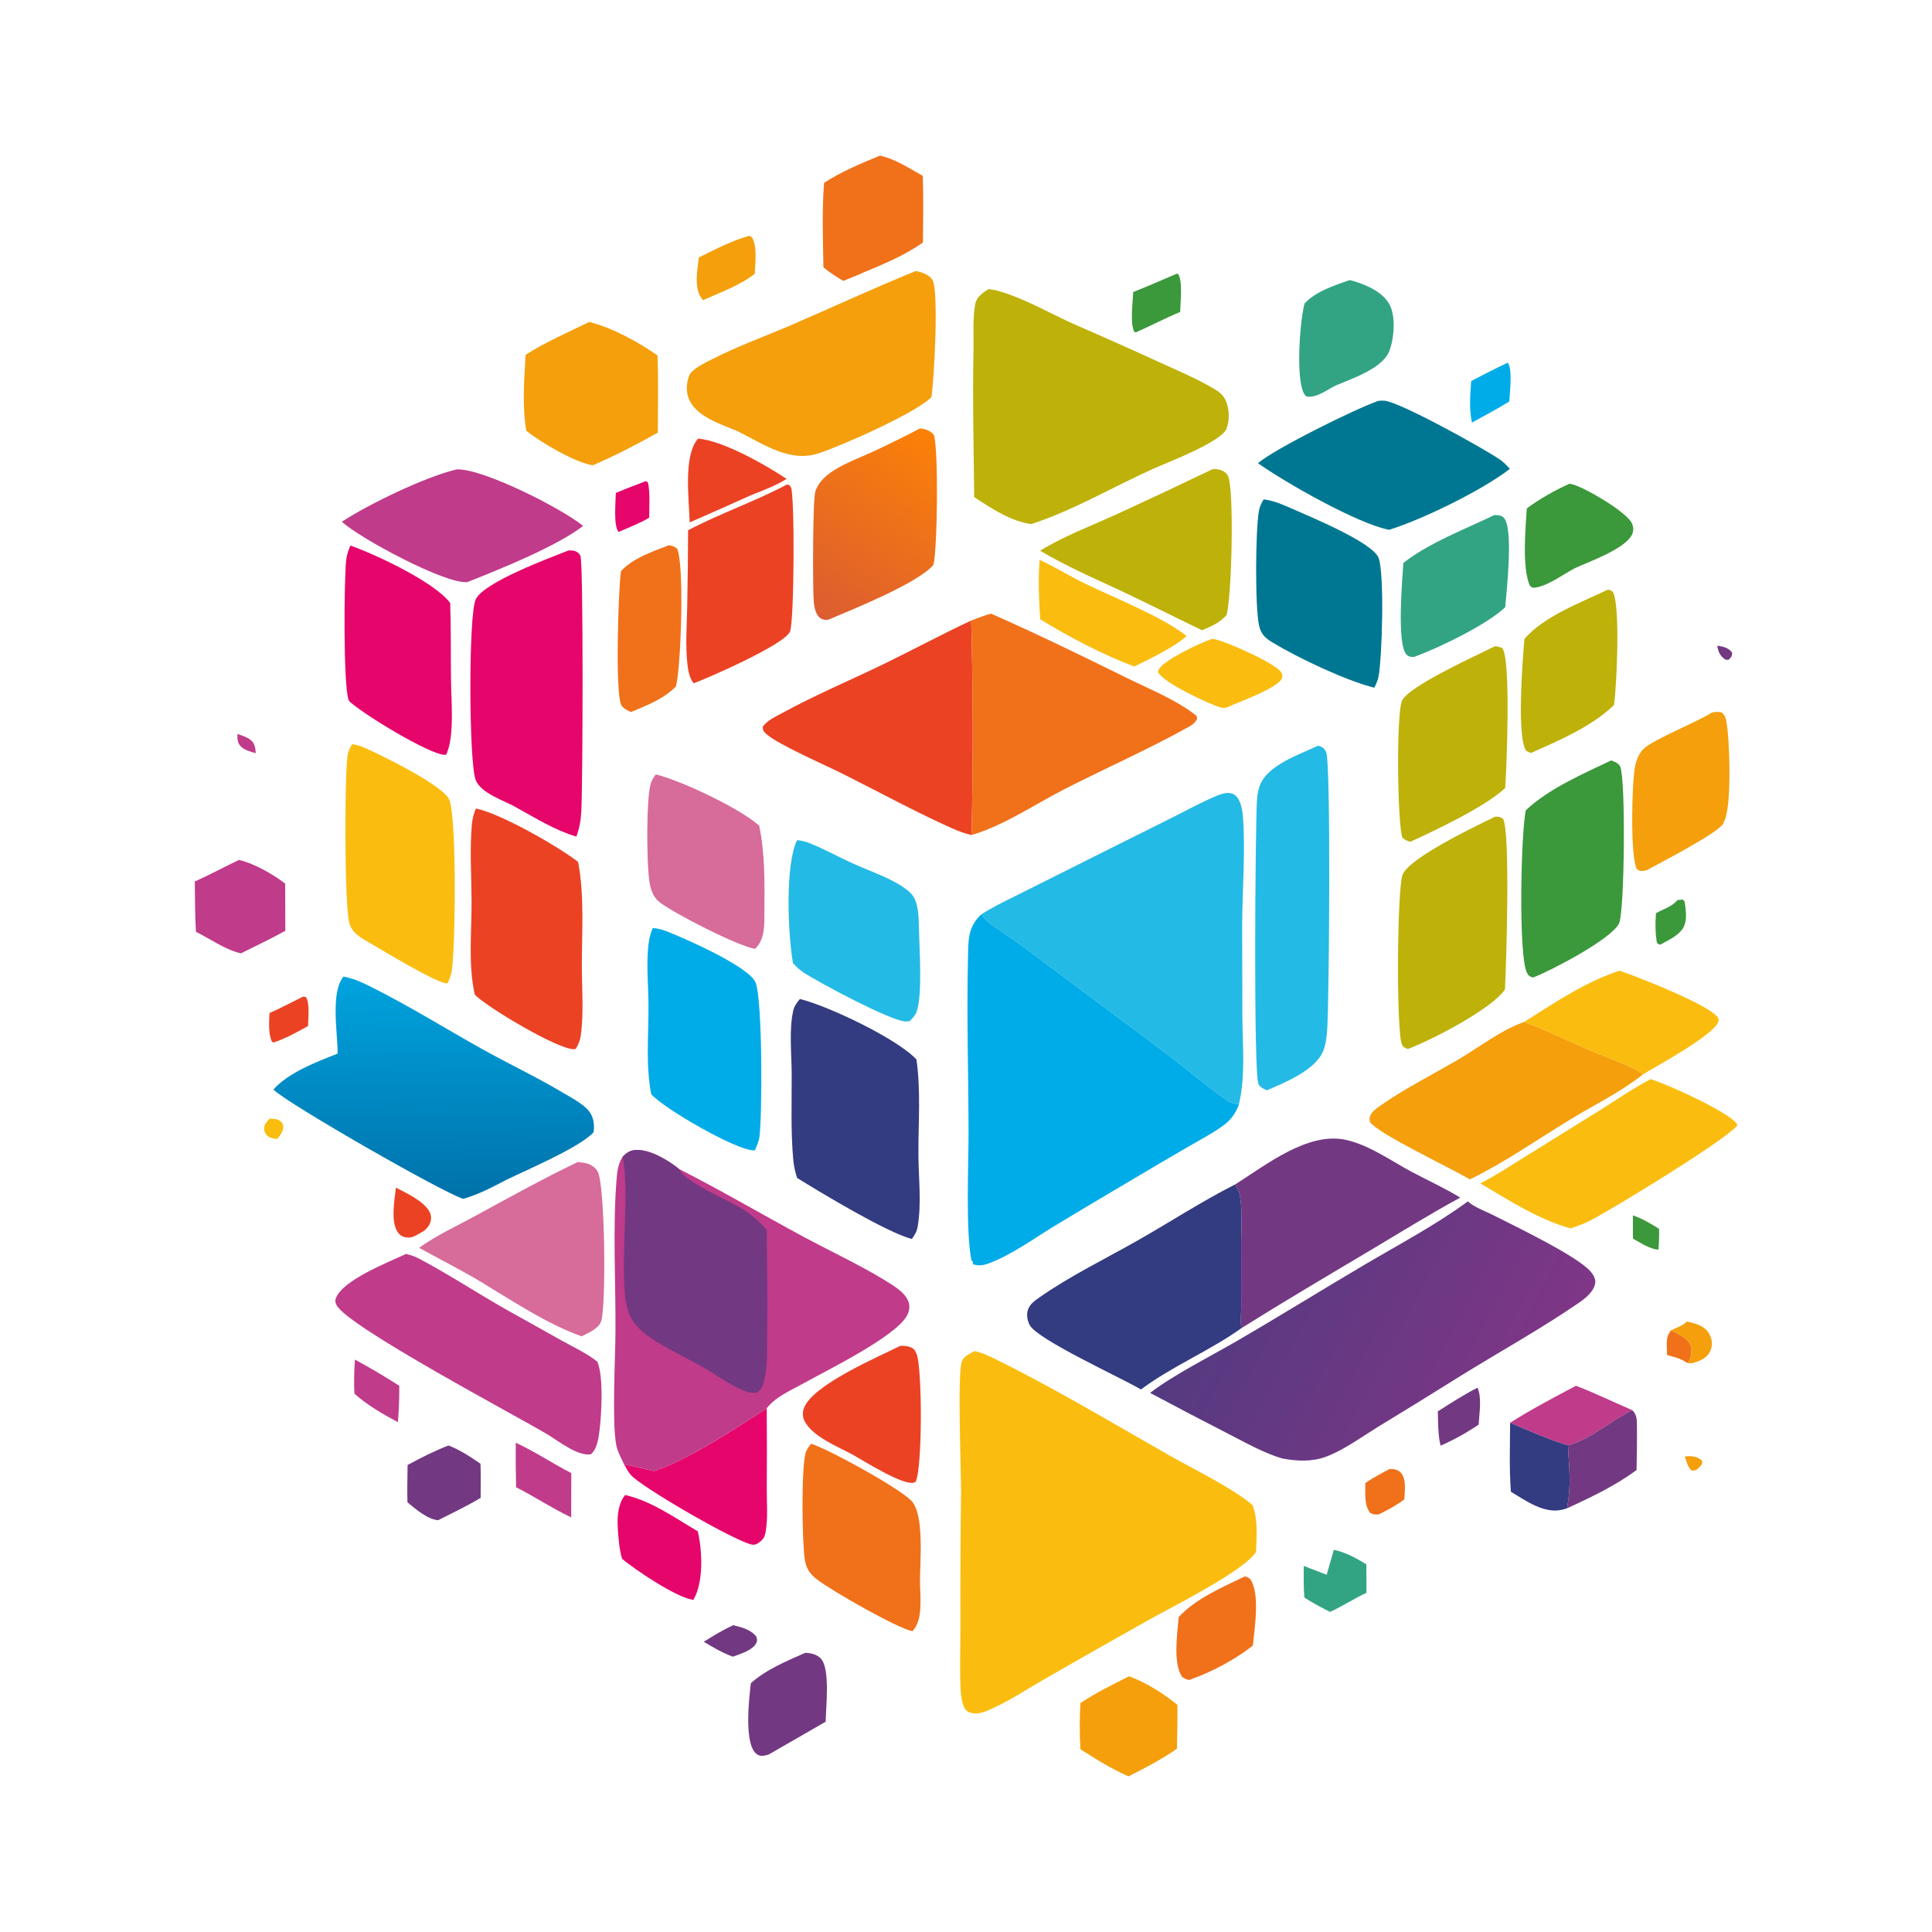 <?xml version="1.0" encoding="UTF-8"?>
<!DOCTYPE svg PUBLIC "-//W3C//DTD SVG 1.1//EN" "http://www.w3.org/Graphics/SVG/1.1/DTD/svg11.dtd">
<svg version="1.1" xmlns="http://www.w3.org/2000/svg" xmlns:xlink="http://www.w3.org/1999/xlink" x="0" y="0" width="1024" height="1024" viewBox="0, 0, 1024, 1024">
  <defs>
    <linearGradient id="Gradient_1" gradientUnits="userSpaceOnUse" x1="495.309" y1="231.71" x2="432.219" y2="324.031">
      <stop offset="0" stop-color="#FB8107"/>
      <stop offset="1" stop-color="#DC5D31"/>
    </linearGradient>
    <linearGradient id="Gradient_2" gradientUnits="userSpaceOnUse" x1="230.612" y1="633.483" x2="229.325" y2="518.705">
      <stop offset="0" stop-color="#0072AA"/>
      <stop offset="1" stop-color="#00A3DE"/>
    </linearGradient>
    <linearGradient id="Gradient_3" gradientUnits="userSpaceOnUse" x1="650.932" y1="664.677" x2="807.913" y2="747.865">
      <stop offset="0" stop-color="#553A81"/>
      <stop offset="1" stop-color="#7F3686"/>
    </linearGradient>
  </defs>
  <g id="Layer_1">
    <g>
      <path d="M910.243,342.203 C910.442,342.237 910.641,342.269 910.839,342.305 C913.65,342.811 916.336,343.447 918.032,345.897 C918.005,347.999 917.756,347.99 916.431,349.5 C916.346,349.548 916.271,349.625 916.175,349.647 C914.874,349.942 914.325,349.548 913.348,348.728 C911.387,347.08 910.446,344.689 910.243,342.203 z" fill="#733882"/>
      <path d="M892.977,771.998 C894.388,771.805 896.021,771.706 897.427,771.957 C899.359,772.302 901.066,772.919 902.238,774.522 C902.083,776.497 901.826,776.49 900.489,777.837 C900.357,777.985 900.243,778.151 900.094,778.282 C898.896,779.332 898.109,779.5 896.587,779.407 C894.585,777.809 893.835,774.348 892.977,771.998 z" fill="#F49F0B"/>
      <path d="M125.842,389.024 C127.997,389.729 131.025,390.707 132.773,392.139 C135.129,394.068 135.343,396.32 135.562,399.201 C133.122,398.596 129.334,397.418 127.602,395.576 C125.739,393.597 125.792,391.614 125.842,389.024 z" fill="#C03B8A"/>
      <path d="M142.932,592.872 C144.637,592.972 146.881,593.034 148.361,594 C149.364,594.656 149.939,595.589 150.093,596.767 C150.43,599.327 148.446,601.695 147.037,603.636 C145.361,603.582 143.598,603.323 142.178,602.337 C140.71,601.316 140.08,599.951 139.985,598.207 C139.864,595.997 141.563,594.383 142.932,592.872 z" fill="#FABD0F"/>
      <path d="M885.764,705.056 C889.554,707.29 895.197,709.284 896.337,714.014 C896.808,715.974 896.179,719.681 895.129,721.442 C894.879,721.862 894.63,722.093 894.292,722.468 C891.453,720.181 886.994,719.108 883.533,718.171 C883.718,713.261 882.334,708.983 885.764,705.056 z" fill="#F0711A"/>
      <path d="M865.497,644.184 C870.548,645.92 874.82,648.52 879.343,651.285 C879.462,655.001 879.298,658.606 879.004,662.312 C874.767,662.233 869.229,658.544 865.509,656.504 C865.445,652.401 865.499,648.287 865.497,644.184 z" fill="#3B983B"/>
      <path d="M894.032,700.415 C898.708,701.538 903.303,702.44 905.917,706.95 C907.291,709.325 907.727,712.128 906.963,714.782 C906.205,717.419 904.408,719.367 902,720.605 C899.593,721.842 897.014,722.875 894.292,722.468 C894.63,722.094 894.879,721.863 895.129,721.443 C896.179,719.681 896.808,715.974 896.337,714.014 C895.197,709.284 889.554,707.29 885.764,705.056 C888.252,703.891 892.209,702.521 894.032,700.415 z" fill="#F49F0B"/>
      <path d="M889.042,477.06 L891.881,476.784 L892.88,477.822 C893.411,481.634 894.158,486.068 892.991,489.82 C891.259,495.384 884.634,498.045 879.933,500.702 C878.976,500.537 878.929,500.339 878.229,499.722 C877.261,494.564 877.339,489.237 877.675,484.019 C881.125,482.043 886.723,480.304 889.042,477.06 z" fill="#3B983B"/>
      <path d="M388.644,861.386 C393.016,862.458 398.442,863.83 401.039,867.738 C401.19,869.005 401.459,869.543 400.901,870.742 C399.062,874.692 392.25,876.653 388.399,878.089 C382.899,876.001 378.015,873.198 373.009,870.162 C378.131,866.977 383.145,863.893 388.644,861.386 z" fill="#733882"/>
      <path d="M160.544,528.268 L162.012,528.381 C164.36,531.077 163.321,540.195 163.264,543.824 C157.349,547.095 151.287,550.514 144.831,552.577 L144.018,551.948 C142.139,547.256 142.66,541.909 142.823,536.952 C148.819,534.297 154.671,531.189 160.544,528.268 z" fill="#EB4224"/>
      <path d="M342.452,254.972 L343.454,255.783 C344.686,261.463 344.048,268.563 344.088,274.419 C339.005,277.397 333.278,279.556 327.889,281.936 C325.019,278.734 326.344,265.568 326.398,261.253 Q334.358,257.94 342.452,254.972 z" fill="#E6056B"/>
      <path d="M209.835,629.46 C214.899,632.084 221.292,635.097 225.311,639.174 C227.129,641.02 228.65,643.239 228.463,645.946 C228.277,648.672 226.862,650.498 224.917,652.264 C224.115,652.743 223.302,653.202 222.493,653.669 C220.41,654.871 218.584,656.059 216.088,655.912 C214.263,655.803 212.552,655.223 211.349,653.794 C206.668,648.234 209.159,636.078 209.835,629.46 z" fill="#EB4224"/>
      <path d="M736.48,778.631 C736.631,778.616 736.783,778.591 736.935,778.586 C738.973,778.534 741.122,779.043 742.528,780.605 C745.547,783.959 744.512,790.508 744.317,794.702 C740.144,797.862 735.505,800.359 730.808,802.639 C728.769,802.801 727.811,802.834 726.068,801.705 C722.931,797.429 723.703,791.137 723.653,786.055 C727.777,783.219 732.045,780.925 736.48,778.631 z" fill="#F0711A"/>
      <path d="M783.124,735.498 C785.493,740.844 784.045,749.293 783.715,755.079 Q774.14,761.585 763.545,766.244 C762.088,760.352 762.262,754.088 762.08,748.055 C768.927,743.655 775.876,739.208 783.124,735.498 z" fill="#733882"/>
      <path d="M799.148,192.226 C801.82,195.89 800.151,208.194 799.985,212.76 C793.568,216.766 786.795,220.33 780.167,223.976 C778.588,216.866 779.243,209.19 779.765,201.982 Q789.338,196.868 799.148,192.226 z" fill="#00ACE8"/>
      <path d="M188.118,720.606 C196.16,724.927 203.921,729.6 211.63,734.484 C211.648,740.945 211.419,747.291 210.907,753.733 C202.792,749.528 194.734,744.761 187.863,738.7 C187.532,732.627 187.703,726.669 188.118,720.606 z" fill="#C03B8A"/>
      <path d="M623.755,145.063 L624.368,145.165 C627.027,148.577 625.576,160.9 625.514,165.356 C617.578,168.6 610.013,172.658 602.159,176.098 L601.224,175.952 C598.809,171.186 600.462,160.163 600.605,154.798 C608.376,151.704 616.05,148.317 623.755,145.063 z" fill="#3B983B"/>
      <path d="M273.355,764.68 C283.525,769.373 292.834,775.64 302.782,780.77 L302.745,804.252 C292.77,799.514 283.405,793.304 273.547,788.268 Q273.262,776.475 273.355,764.68 z" fill="#C03B8A"/>
      <path d="M397.237,124.97 L398.673,125.961 C401.456,131.09 400.217,139.364 400.054,145.073 C392.425,151.217 381.511,155.068 372.589,159.099 C372.458,158.949 372.316,158.805 372.193,158.648 C367.593,152.708 369.628,143.389 370.402,136.463 C379.001,132.233 387.949,127.48 397.237,124.97 z" fill="#F49F0B"/>
      <path d="M706.972,821.406 C713.471,822.898 718.543,825.685 724.215,829.13 L724.244,844.216 C717.684,847.282 711.602,851.305 704.973,854.326 C700.227,852.018 695.805,849.598 691.365,846.73 C690.853,841.179 691.018,835.545 691.007,829.975 L703.155,834.654 Q705.025,828.018 706.972,821.406 z" fill="#32A484"/>
      <path d="M835.306,734.48 C845.33,738.326 855.194,743.181 865.107,747.387 C853.848,752.758 843.211,762.877 831.049,765.996 C824.732,764.621 807.194,757.094 800.409,754.067 C811.731,746.938 823.483,740.724 835.306,734.48 z" fill="#C03B8A"/>
      <path d="M237.711,766.128 C243.831,768.489 249.311,772.114 254.682,775.817 C254.869,781.842 254.767,787.883 254.753,793.911 C247.496,798.24 239.769,801.899 232.243,805.743 C226.727,805.376 220.022,799.686 215.962,796.25 C215.764,789.673 215.965,783.063 216.038,776.482 C223.047,772.656 230.269,769.028 237.711,766.128 z" fill="#733882"/>
      <path d="M800.41,754.067 C807.194,757.094 824.732,764.621 831.049,765.996 C831.624,779.239 832.975,785.752 830.568,799.43 C829.788,799.682 829.02,799.921 828.225,800.122 C818.498,802.571 808.666,795.38 800.803,790.648 C799.912,778.516 800.302,766.224 800.41,754.067 z" fill="#333B81"/>
      <path d="M865.107,747.387 C867.888,750.08 867.535,752.999 867.605,756.676 C867.75,764.151 867.511,771.666 867.401,779.143 C856.456,787.328 842.965,793.75 830.568,799.43 C832.975,785.752 831.624,779.239 831.049,765.996 C843.212,762.877 853.848,752.758 865.107,747.387 z" fill="#733882"/>
      <path d="M370.025,232.456 C383.168,233.574 405.851,246.376 416.922,253.846 C411.153,257.376 404.856,259.825 398.565,262.236 Q382.102,269.675 365.536,276.885 C365.28,265.178 361.962,241.364 370.025,232.456 z" fill="#EB4224"/>
      <path d="M642.609,338.58 L643.45,338.716 C649.239,339.685 676.327,351.625 679.04,356.332 C679.579,357.271 679.824,358.241 679.522,359.29 C678.026,364.487 656.119,372.227 650.779,374.742 C649.328,375.315 648.18,375.387 646.696,374.919 C640.096,372.831 616.756,361.933 613.761,356.241 C613.911,355.471 613.872,355.41 614.324,354.613 C617.096,349.733 636.83,340.337 642.609,338.58 z" fill="#FABD0F"/>
      <path d="M659.751,835.551 C660.908,835.75 661.449,836.133 662.466,836.711 C668.096,844.191 664.877,863.3 664.045,872.189 C654.475,879.746 641.72,886.471 630.217,890.432 C628.687,890.133 627.887,889.674 626.611,888.842 C621.516,881.5 624.066,865.714 624.732,857.081 C633.531,847.397 648.166,841.128 659.751,835.551 z" fill="#F0711A"/>
      <path d="M331.326,792.394 C345.017,795.413 357.889,804.579 369.852,811.652 C372.264,822.109 373.007,838.586 367.521,847.927 C359.048,847.144 336.568,831.963 329.697,826.203 C329.002,823.545 328.423,820.924 328.148,818.185 C327.337,810.142 325.868,799.024 331.326,792.394 z" fill="#E6056B"/>
      <path d="M426.796,876.03 C429.589,876.048 432.935,876.899 434.952,878.94 C440.206,884.257 437.696,905.199 437.617,912.539 L407.364,929.959 C406.169,930.289 404.846,930.671 403.593,930.624 C402.113,930.57 400.729,929.653 399.859,928.498 C394.627,921.553 396.98,900.656 397.962,892.141 C405.99,884.91 417.033,880.349 426.796,876.03 z" fill="#733882"/>
      <path d="M126.684,455.776 C134.715,457.629 144.612,463.313 151.15,468.322 L151.231,493.339 C143.58,497.607 135.556,501.351 127.723,505.282 C119.794,503.592 111.168,497.514 103.855,493.863 C103.301,485.015 103.395,476.073 103.258,467.208 C111.179,463.682 118.834,459.481 126.684,455.776 z" fill="#C03B8A"/>
      <path d="M598.406,888.461 C607.666,891.888 616.404,897.411 624.057,903.634 C624.189,911.362 623.9,919.137 623.796,926.867 C615.687,932.515 606.955,937.038 598.162,941.505 C589.058,937.502 580.972,932.502 572.65,927.089 C572.138,918.931 572.197,910.857 572.639,902.7 C580.728,897.165 589.705,892.944 598.406,888.461 z" fill="#F49F0B"/>
      <path d="M831.838,256.387 C832.5,256.496 833.141,256.634 833.791,256.811 C840.186,258.551 861.888,271.153 864.887,277.271 C865.751,279.033 865.924,280.946 865.214,282.793 C862.151,290.75 842.434,297.571 834.624,301.186 C828.691,304.351 821.17,309.972 814.622,311.274 C812.748,311.647 812.526,311.736 810.975,310.665 C806.59,301.393 808.567,279.832 809.243,269.44 C816.486,264.174 823.69,260.081 831.838,256.387 z" fill="#3B983B"/>
      <path d="M551.013,296.74 C559.032,300.445 566.741,305.259 574.731,309.156 C589.439,316.328 616.834,327.223 628.887,337.136 C625.428,340.259 621.821,342.443 617.764,344.727 C612.338,347.807 606.809,350.553 601.187,353.253 C584.125,346.844 566.872,337.742 551.329,328.223 C550.648,317.649 550.187,307.315 551.013,296.74 z" fill="#FABD0F"/>
      <path d="M715.283,148.478 C716.179,148.612 716.945,148.836 717.812,149.104 C724.763,151.264 733.407,154.994 736.757,161.976 C739.838,168.4 738.868,179.851 736.255,186.321 C732.6,195.366 716.227,200.824 707.815,204.378 C703.261,206.725 697.883,210.916 692.571,210.183 C692.032,209.753 691.586,209.402 691.235,208.794 C686.613,200.809 688.987,169.926 691.428,160.878 C697.421,154.417 707.198,151.317 715.283,148.478 z" fill="#32A484"/>
      <path d="M354.559,288.986 C356.423,289.342 357.508,289.561 358.92,290.868 C362.758,299.488 361.013,352.596 358.292,363.787 C351.61,370.624 343.082,373.708 334.469,377.402 C332.654,376.623 330.655,375.688 329.482,374.034 C325.828,368.876 327.801,311.369 329.126,302.693 C335.803,295.618 345.707,292.417 354.559,288.986 z" fill="#F0711A"/>
      <path d="M346.68,779.694 C364.691,773.739 389.925,757.115 406.39,746.429 Q406.561,767.915 406.408,789.402 C406.389,796.867 407.105,804.874 405.742,812.249 C405.412,814.032 404.885,815.346 403.538,816.607 C402.424,817.651 400.638,818.864 399.043,818.737 C391.631,818.15 339.26,787.916 334.115,781.505 C332.816,779.886 331.799,777.937 330.792,776.126 C336.084,777.108 341.385,778.6 346.68,779.694 z" fill="#E6056B"/>
      <path d="M466.39,82.495 C474.464,84.227 481.999,89.231 489.123,93.229 C489.471,105.002 489.311,116.757 489.166,128.531 C479.175,135.619 468.197,139.986 456.995,144.711 C453.716,146.247 450.287,147.518 446.928,148.869 C443.191,146.667 439.755,144.459 436.433,141.663 C436.188,126.894 435.635,111.647 436.763,96.929 C445.791,91.07 456.442,86.541 466.39,82.495 z" fill="#F0711A"/>
      <path d="M477.112,713.355 C479.281,713.206 481.314,713.39 483.296,714.372 C484.72,715.078 485.385,716.428 485.894,717.847 C488.824,726.004 488.948,778.062 485.298,785.407 C484.769,785.639 484.592,785.753 484.069,785.87 C478.284,787.16 457.945,774.427 451.999,771.037 C444.029,766.739 430.876,761.551 426.504,753.336 C425.353,751.173 425.246,748.813 426.043,746.512 C430.36,734.054 465.6,719.143 477.112,713.355 z" fill="#EB4224"/>
      <path d="M792.042,272.993 C793.841,272.985 795.808,273.075 797.081,274.448 C802.253,280.024 798.56,312.875 797.806,321.837 C788.011,331.16 762.724,343.341 749.635,348.14 C749.438,348.154 749.24,348.186 749.043,348.182 C747.641,348.157 746.478,348.021 745.493,346.969 C740.222,341.345 743.229,307.653 743.803,298.358 C757.549,287.626 776.309,280.577 792.042,272.993 z" fill="#32A484"/>
      <path d="M858.391,514.509 C867.262,517.38 906.903,533.019 910.502,539.367 C910.98,540.212 911.057,540.489 910.775,541.444 C908.677,548.553 878.094,564.892 870.568,569.64 C869.358,568.471 868.158,567.527 866.647,566.769 C858.69,562.775 849.825,559.826 841.608,556.284 C830.391,551.449 819.204,545.798 807.71,541.724 C823.568,531.755 840.485,520.216 858.391,514.509 z" fill="#FABD0F"/>
      <path d="M907.311,377.677 C909.314,377.279 910.597,377.137 912.591,377.631 C914.138,379.166 914.437,379.685 914.899,381.816 C916.734,390.273 918.164,428.542 913.617,435.639 C913.596,435.794 913.596,435.952 913.554,436.101 C912.198,440.828 878.769,457.873 872.783,461.231 C872.21,461.388 872.007,461.46 871.357,461.544 C869.57,461.773 868.976,461.687 867.54,460.645 C863.98,454.018 864.848,413.827 866.726,405.661 C867.452,402.504 868.729,399.32 871.061,397.002 C876.078,392.014 898.775,383.005 906.764,378.024 L907.311,377.677 z" fill="#F49F0B"/>
      <path d="M852.164,312.53 C853.347,312.544 853.937,313.099 854.871,313.761 C858.886,320.924 856.919,363.606 855.44,373.7 C843.58,385.16 826.275,392.485 811.403,399.104 L808.928,398.001 C803.801,390.789 807.024,349.385 807.991,338.581 C818.818,326.33 837.578,319.565 852.164,312.53 z" fill="#BEB10A"/>
      <path d="M347.644,410.444 C361.306,413.876 391.66,428.17 402.373,437.585 C405.492,452.335 405.27,468.149 405.147,483.176 C405.088,490.261 405.565,497.673 400.229,502.916 C390.869,501.419 356.729,483.857 349.552,478.131 C345.317,474.752 344.422,469.732 343.871,464.585 C342.824,454.811 342.529,424.68 344.756,415.886 C345.311,413.692 346.24,412.195 347.644,410.444 z" fill="#D76B9A"/>
      <path d="M312.358,170.636 C324.537,173.743 338.297,181.191 348.484,188.4 C349.026,201.99 348.67,215.702 348.644,229.306 C337.589,235.516 325.811,241.643 314.152,246.623 C304.685,245.112 286.26,234.273 278.927,228.266 C276.742,214.988 277.802,201.422 278.587,188.062 C289.107,181.303 301.105,176.133 312.358,170.636 z" fill="#F49F0B"/>
      <path d="M429.89,765.208 C439.491,768.238 475.99,788.325 482.949,795.331 C490.172,802.599 487.497,828.237 487.614,838.876 C487.7,846.734 489.36,858.671 483.57,864.592 C474.732,862.61 441.043,843.184 433.49,837.476 C429.098,834.159 427.141,831.258 426.434,825.731 C425.142,815.627 424.662,779.471 426.938,770.336 C427.423,768.386 428.692,766.778 429.89,765.208 z" fill="#F0711A"/>
      <path d="M242.113,248.783 C255.938,248.261 297.473,269.337 309.069,278.736 C295.046,289.626 264.64,301.813 247.774,308.502 C247.553,308.514 247.333,308.531 247.112,308.539 C234.968,309.029 191.055,285.495 181.179,276.529 C195.699,267.055 225.62,252.619 242.113,248.783 z" fill="#C03B8A"/>
      <path d="M792.377,342.493 C793.734,342.54 794.944,343.03 796.215,343.464 C800.942,349.198 798.525,407.35 797.773,417.665 L797.337,418.061 C786.873,427.691 761.252,439.867 747.565,446.151 C745.732,445.688 744.762,445.239 743.325,443.999 C740.663,437.072 740.021,379.694 742.965,371.704 C745.839,363.903 782.999,347.268 792.377,342.493 z" fill="#BEB10A"/>
      <path d="M416.974,256.86 L418.227,256.997 C418.757,257.511 418.857,257.534 419.223,258.31 C421.297,262.692 420.973,329.084 418.753,334.667 C416.029,341.512 376.641,358.778 367.665,362.158 C365.497,359.443 364.8,355.835 364.398,352.454 C363.224,342.585 364.018,332.317 364.217,322.388 Q364.651,301.719 364.704,281.045 C381.694,272.093 400.018,265.867 416.974,256.86 z" fill="#EB4224"/>
      <path d="M422.477,445.3 C424.517,445.528 426.441,445.904 428.365,446.63 C436.265,449.61 443.813,453.929 451.511,457.425 C458.901,460.78 466.812,463.502 473.951,467.336 C477.071,469.012 480.361,471.066 482.862,473.599 C486.853,477.643 486.918,485.949 487.025,491.292 C487.249,502.354 489.104,527.752 485.705,536.555 C485.014,538.346 483.477,539.825 482.168,541.191 C481.371,541.327 480.624,541.461 479.811,541.412 C471.583,540.917 433.559,520.499 425.888,515.441 C423.729,514.016 422.004,512.365 420.295,510.437 C417.641,495.498 416,458.415 422.477,445.3 z" fill="#24BAE6"/>
      <path d="M642.698,248.674 C643.804,248.637 644.921,248.613 646.007,248.857 C647.907,249.284 649.947,250.391 650.837,252.208 C654.277,259.213 652.843,316.756 650.101,326.031 C646.157,330.184 642.336,331.902 637.085,334.049 C619.901,325.762 602.921,317.094 585.562,309.174 C573.773,303.872 562.438,298.425 551.283,291.884 C563.746,284.218 578.22,278.747 591.586,272.702 Q617.242,260.902 642.698,248.674 z" fill="#BEB10A"/>
      <path d="M185.731,289.156 C199.03,293.816 230.499,308.591 238.611,319.608 C239.081,333.252 238.864,346.749 239.044,360.376 C239.165,369.603 239.94,379.039 239.157,388.237 C238.799,392.443 238.143,396.11 236.505,400.009 C236.228,400.022 235.952,400.044 235.675,400.046 C227.698,400.086 190.974,377.61 184.942,371.465 C184.884,371.314 184.824,371.166 184.768,371.015 C181.871,363.195 182.365,306.681 183.493,296.808 C183.81,294.042 184.603,291.689 185.731,289.156 z" fill="#E6056B"/>
      <path d="M854.003,403.024 C855.765,403.863 857.985,404.46 858.785,406.401 C861.723,413.536 861.053,483.029 858.167,489.326 C854.304,497.749 821.423,514.775 812.755,518.027 C812.605,518.019 812.451,518.038 812.305,518.003 C810.663,517.614 810.269,517.233 809.446,515.832 C804.623,507.622 806.156,440.274 808.745,429.431 C820.837,417.997 839.133,410.099 854.003,403.024 z" fill="#3B983B"/>
      <path d="M669.772,264.663 C675.004,265.398 679.213,267.133 684.003,269.265 C693.487,273.488 727.955,287.535 730.767,295.89 C733.833,305.009 732.567,348 730.703,358.327 C730.301,360.556 729.426,362.503 728.4,364.506 C713.414,360.785 688.229,348.812 674.822,340.752 C670.891,338.389 668.533,336.508 667.402,331.879 C665.122,322.552 665.396,280.849 667.272,270.703 C667.7,268.394 668.572,266.644 669.772,264.663 z" fill="#007792"/>
      <path d="M487.646,227.052 C490.655,227.469 492.996,228.095 494.961,230.538 C497.465,237.837 496.898,291.243 494.73,299.371 C486.889,308.932 451.845,323.061 439.284,328.343 C438.221,328.685 437.289,328.589 436.226,328.298 C434.711,327.884 433.742,326.876 433.002,325.523 C431.78,323.293 431.457,320.55 431.263,318.045 C430.777,311.817 430.708,264.879 432.165,260.415 C433.378,256.704 436.067,253.624 439.129,251.285 C445.909,246.108 454.761,243.045 462.464,239.485 Q475.215,233.591 487.646,227.052 z" fill="url(#Gradient_1)"/>
      <path d="M874.804,571.966 C884.134,574.779 914.92,588.808 920.436,595.429 C920.923,596.012 920.71,595.707 920.598,596.812 C912.792,605.379 855.772,640.161 843.05,646.808 C839.641,648.59 836.046,649.881 832.403,651.094 C815.269,646.265 799.785,636.2 784.58,627.201 C792.313,623.362 799.537,618.521 806.874,613.986 L848.555,588.098 C857.192,582.669 865.778,576.689 874.804,571.966 z" fill="#FABD0F"/>
      <path d="M730.405,212.497 C731.526,212.363 732.591,212.273 733.72,212.362 C741.976,213.017 786.539,237.75 795.041,243.633 C797.026,245.008 798.657,246.707 800.261,248.498 C785.899,259.706 753.962,275.337 736.263,280.811 C719.432,277.57 681.318,255.804 666.74,245.507 C676.053,237.589 717.575,217.096 730.405,212.497 z" fill="#007792"/>
      <path d="M306.193,615.92 C307.319,616.021 308.446,616.128 309.563,616.316 C312.406,616.797 315.161,618.247 316.71,620.755 C320.693,627.199 321.352,691.97 318.64,700.231 C317.321,704.247 311.736,706.501 308.28,708.279 C291.062,702.1 276.006,692.234 260.43,682.821 C248.253,675.004 234.79,668.401 222.121,661.376 C230.955,654.964 241.858,649.927 251.459,644.707 C269.552,634.869 287.606,624.796 306.193,615.92 z" fill="#D76B9A"/>
      <path d="M345.968,491.918 C349.154,492.044 351.996,493.04 354.92,494.224 C363.718,497.787 397.408,512.532 400.546,520.916 C404.151,530.549 404.041,590.89 402.533,602.383 C402.189,605.001 401.156,607.342 400.065,609.724 C399.849,609.725 399.632,609.731 399.417,609.725 C389.667,609.459 352.094,587.674 345.157,579.963 C342.138,564.51 343.843,547.781 343.711,532.096 C343.633,522.826 342.729,513.35 343.377,504.104 C343.683,499.737 344.231,495.955 345.968,491.918 z" fill="#00ACE8"/>
      <path d="M792.398,432.876 C794.282,432.723 795.165,432.974 796.698,434.016 C800.593,441.9 798.323,511.048 797.663,524.436 C790.463,534.977 758.805,551.169 746.708,555.799 L746.071,555.93 C744.504,555.306 743.718,555.112 743.026,553.49 C740.023,546.447 740.458,471.619 743.38,463.672 C746.66,454.746 782.855,437.488 792.398,432.876 z" fill="#BEB10A"/>
      <path d="M186.636,394.44 C189.14,394.746 191.391,395.52 193.686,396.526 C201.897,400.122 235.796,416.686 238.287,424.181 C242.026,435.426 241.432,499.36 239.552,513.932 C239.216,516.529 238.35,518.767 237.256,521.13 C237.197,521.148 237.137,521.171 237.075,521.182 C232.977,522.005 202.34,503.536 196.562,500.11 C191.706,497.229 186.479,494.795 185.07,488.927 C182.531,478.356 182.618,412.351 184.183,400.665 C184.504,398.257 185.362,396.483 186.636,394.44 z" fill="#FABD0F"/>
      <path d="M252.205,428.527 C265.115,431.081 295.488,448.376 306.405,456.831 C309.865,474.659 308.335,494.589 308.396,512.706 C308.436,524.532 309.46,537.103 307.834,548.823 C307.464,551.495 306.521,553.565 305.213,555.874 C304.918,555.945 304.63,556.066 304.327,556.085 C296.185,556.629 257.473,533.465 251.646,527.164 C248.079,511.43 250.014,493.73 249.942,477.633 C249.882,464.173 248.904,450.275 250.109,436.865 C250.376,433.882 251.12,431.307 252.205,428.527 z" fill="#EB4224"/>
      <path d="M779.048,625.116 C769.522,619.311 729.89,600.758 726.037,594.561 C725.941,593.316 725.734,592.604 726.243,591.413 C727.268,589.016 729.678,587.373 731.75,585.921 C744.748,576.819 759.239,569.601 772.911,561.569 C783.847,555.144 795.754,545.835 807.71,541.724 C819.204,545.798 830.391,551.449 841.608,556.284 C849.825,559.826 858.69,562.775 866.647,566.769 C868.158,567.527 869.358,568.472 870.568,569.64 C858.881,578.85 844.685,585.779 831.974,593.525 C814.554,604.14 797.383,616.173 779.048,625.116 z" fill="#F49F0B"/>
      <path d="M654.675,627.765 C670.909,617.556 693.144,599.701 713.381,604.162 C725.815,606.904 737.15,615.219 748.254,621.12 C756.763,625.641 765.744,629.728 773.957,634.753 C757.3,643.793 741.378,653.731 725.105,663.404 C702.592,676.785 680.134,690.068 657.93,703.975 C657.351,700.268 657.884,695.971 657.876,692.174 L657.838,658.111 C657.865,650.274 658.638,641.203 657.101,633.532 C656.696,631.505 655.632,629.577 654.675,627.765 z" fill="#733882"/>
      <path d="M698.537,395.242 C698.8,395.299 699.068,395.334 699.326,395.415 C700.957,395.928 702.108,396.944 702.848,398.484 C705.519,404.045 704.45,530.042 703.481,545.146 C703.229,549.069 702.835,553.238 701.365,556.923 C697.24,567.252 681.15,573.67 671.574,577.86 C669.825,577.216 668.001,576.373 667.043,574.669 C664.343,569.874 665.326,439.458 666.189,424.615 C666.349,421.858 666.708,419.202 667.644,416.59 C671.633,405.45 688.675,399.994 698.537,395.242 z" fill="#24BAE6"/>
      <path d="M423.973,529.496 C438.777,533.073 475.581,550.539 485.73,561.541 C488.148,578.297 486.68,595.272 486.78,612.111 C486.856,624.539 488.505,637.99 486.363,650.247 C485.911,652.835 484.776,654.618 483.282,656.707 C469.624,653.013 435.461,632.372 422.459,624.322 C421.549,621.263 420.782,618.29 420.482,615.103 C419.046,599.879 419.685,584.167 419.615,568.882 C419.568,558.607 418.16,545.873 420.384,535.886 C420.984,533.194 422.25,531.561 423.973,529.496 z" fill="#333B81"/>
      <path d="M215.199,664.606 C217.706,665.183 219.885,665.922 222.158,667.124 C237.959,675.483 253.201,685.558 268.827,694.383 L297.861,710.606 C304.088,714.057 310.967,717.268 316.557,721.679 C320.029,729.369 318.814,750.171 317.677,758.873 C317.175,762.725 316.342,768.358 313.087,770.83 C306.191,771.804 296.31,764.068 290.669,760.543 C273.68,750.407 184.711,703.378 178.479,691.885 C177.713,690.471 177.48,689.423 178.086,687.904 C181.905,678.316 205.824,669.029 215.199,664.606 z" fill="#C03B8A"/>
      <path d="M514.914,442.592 C511.305,441.758 507.929,440.527 504.554,439.011 C484.904,430.181 465.732,419.699 446.453,410.034 C437.588,405.591 412.562,394.715 406.255,389.099 C404.701,387.717 404.348,387.269 404.242,385.234 C406.34,381.937 411.671,379.525 415.068,377.669 C431.552,368.663 449.118,361.215 466.058,353.066 C482.387,345.211 498.342,336.59 514.741,328.885 Q516.289,385.736 514.914,442.592 z" fill="#EB4224"/>
      <path d="M604.735,736.452 C594.295,730.252 549.871,710.052 545.765,702.323 C544.486,699.918 543.927,696.67 544.876,694.076 C545.936,691.177 548.277,689.505 550.706,687.799 C567.096,676.29 585.825,667.229 603.236,657.325 C620.35,647.589 637.124,636.644 654.675,627.765 C655.632,629.577 656.696,631.505 657.101,633.532 C658.638,641.202 657.865,650.274 657.838,658.111 L657.876,692.174 C657.884,695.97 657.351,700.268 657.93,703.975 C641.501,715.806 621.136,724.144 604.735,736.452 z" fill="#333B81"/>
      <path d="M301.392,291.743 C302.489,291.674 303.594,291.757 304.658,292.055 Q304.906,292.126 305.144,292.223 Q305.381,292.322 305.608,292.445 Q305.834,292.568 306.045,292.716 Q306.255,292.863 306.448,293.033 Q306.643,293.203 306.816,293.393 Q306.99,293.583 307.141,293.791 Q307.293,293.998 307.421,294.222 Q307.549,294.445 307.652,294.681 C309.263,298.483 308.898,416.823 308.101,430.125 C307.814,434.927 307.148,438.893 305.48,443.408 C294.406,440.174 284.111,433.756 274.05,428.208 C267.687,424.366 254.983,420.762 252.096,413.351 C248.538,404.213 248.215,326.029 252.149,317.651 C256.406,308.584 291.443,295.644 301.392,291.743 z" fill="#E6056B"/>
      <path d="M514.741,328.885 C518.194,327.647 521.705,326.175 525.242,325.228 C549.478,335.909 573.453,347.587 597.203,359.309 C609.173,365.219 623.851,371.102 634.212,379.442 C634.499,380.708 634.632,380.971 633.852,382.127 C632.882,383.563 631.262,384.571 629.771,385.402 C608.58,397.198 586.057,407.119 564.437,418.141 C548.361,426.337 532.317,437.452 514.914,442.592 Q516.289,385.736 514.741,328.885 z" fill="#F0711A"/>
      <path d="M485.449,143.609 C488.594,144.328 492.267,145.409 494.155,148.246 C497.777,153.686 494.971,203.143 493.637,210.517 C484.95,219.156 446.563,236.009 434.107,240.203 C418.495,245.46 404.464,235.195 390.763,228.463 C382.439,224.976 370.233,221.24 365.708,212.703 C363.502,208.543 363.576,203.38 365.303,199.049 C366.703,195.54 374.109,192.087 377.292,190.461 C391.215,183.348 406.297,177.938 420.665,171.73 C442.267,162.394 463.647,152.475 485.449,143.609 z" fill="#F49F0B"/>
      <path d="M182.05,517.611 C186.724,518.466 190.696,520.119 194.941,522.208 C215.315,532.238 235.007,544.516 254.842,555.63 C269.051,563.593 283.845,570.551 297.847,578.86 C302.227,581.457 309.197,585.054 312.242,589.025 C314.766,592.313 315.102,596.136 314.62,600.111 C307.198,608.248 278.993,620.122 268.462,625.301 C260.984,629.185 253.686,633.081 245.543,635.417 C234.872,632.219 152.379,584.978 144.913,577.493 C152.91,568.427 167.84,562.821 178.941,558.427 C179.036,547.874 175.036,526.062 182.05,517.611 z" fill="url(#Gradient_2)"/>
      <path d="M523.865,153.236 Q526.72,153.512 529.479,154.293 C543.35,158.313 556.433,166.109 569.605,171.965 Q592.768,182.013 615.716,192.542 C625.041,196.796 634.716,200.891 643.535,206.126 C646.086,207.641 648.006,209.04 649.385,211.757 C651.609,216.141 651.889,222.627 650.073,227.219 C647.34,234.132 619.849,244.677 612.237,248.01 C590.367,257.739 569.459,270.31 546.634,277.776 C536.011,276.447 525.138,269.3 516.334,263.469 C516.124,237.482 515.425,211.565 515.976,185.575 C516.146,177.593 515.419,168.898 516.926,161.066 C517.668,157.218 520.865,155.318 523.865,153.236 z" fill="#BEB10A"/>
      <path d="M520.08,484.623 C527.734,479.795 536.137,475.961 544.211,471.878 L585.728,451.081 L622.16,432.896 C629.776,429.076 637.442,424.791 645.346,421.609 C647.582,420.709 649.959,419.941 652.392,420.456 C654.05,420.806 655.215,421.68 656.12,423.105 C657.995,426.057 658.614,430.235 658.847,433.669 C660.124,452.543 658.428,471.895 658.363,490.827 L658.484,539.746 C658.633,554.981 660.161,570.352 656.654,585.33 C656.016,585.245 655.386,585.15 654.753,585.028 C652.438,584.576 650.984,583.75 649.091,582.385 C639.601,575.551 630.601,567.994 621.338,560.854 C608.527,550.98 595.428,541.446 582.471,531.76 L540.932,500.737 C535.279,496.575 529.185,492.921 523.68,488.586 C522.227,487.44 521.119,486.162 520.08,484.623 z" fill="#24BAE6"/>
      <path d="M520.08,484.623 C521.119,486.162 522.226,487.44 523.68,488.586 C529.185,492.921 535.279,496.575 540.932,500.737 L582.471,531.76 C595.428,541.446 608.527,550.98 621.338,560.854 C630.601,567.994 639.601,575.551 649.091,582.385 C650.984,583.75 652.438,584.576 654.753,585.028 C655.386,585.151 656.016,585.245 656.654,585.33 C656.536,585.657 656.43,585.989 656.301,586.311 C654.801,590.022 652.423,593.466 649.226,595.899 C643.201,600.484 636.004,604.148 629.462,607.968 Q613.397,617.305 597.435,626.813 Q577.967,638.267 558.638,649.954 C547.771,656.607 535.988,665.19 524.049,669.624 C521.276,670.653 518.292,671.159 515.545,669.939 L515.654,668.372 L514.947,668.355 C511.735,652.961 513.376,617.266 513.35,599.938 C513.304,569.345 512.315,538.622 513.045,508.05 C513.272,498.58 512.743,491.619 520.08,484.623 z" fill="#00ACE8"/>
      <path d="M777.983,636.769 C781.421,639.909 787.29,641.93 791.501,644.081 C802.908,649.909 835.622,665.492 843.024,673.909 C844.342,675.41 845.781,677.717 845.523,679.816 C844.945,684.523 840.275,688.141 836.673,690.618 C816.144,704.736 793.941,716.909 772.776,730.099 Q751.684,743.334 730.391,756.242 C721.719,761.585 712.253,768.592 702.732,772.11 C695.198,774.893 687.348,774.451 679.59,773.012 C669.984,770.198 660.51,764.805 651.615,760.269 Q630.508,749.443 609.585,738.268 C621.718,728.874 641.482,718.929 655.306,710.911 C678.088,697.698 700.448,683.786 723.13,670.396 C741.543,659.524 760.735,649.436 777.983,636.769 z" fill="url(#Gradient_3)"/>
      <path d="M329.96,613.156 C332.343,610.762 334.123,609.526 337.6,609.498 C345.051,609.439 354.328,615.073 359.901,619.585 C382.211,630.918 403.891,643.683 425.935,655.55 C440.735,663.517 460.737,672.785 474.255,681.953 C477.146,683.913 480.444,686.706 481.568,690.111 C482.403,692.636 481.883,695.194 480.61,697.473 C474.385,708.625 437.968,726.464 426.027,733.121 C419.472,736.775 410.956,740.349 406.39,746.429 C389.926,757.115 364.691,773.739 346.68,779.694 C341.385,778.6 336.084,777.108 330.792,776.126 C329.25,772.907 327.288,769.33 326.614,765.804 C324.309,753.767 326.139,719.869 326.217,705.673 C326.362,679.376 324.769,652.394 326.704,626.193 C327.042,621.604 327.444,617.124 329.96,613.156 z" fill="#C03B8A"/>
      <path d="M329.96,613.156 C332.343,610.762 334.122,609.526 337.6,609.498 C345.051,609.439 354.328,615.072 359.9,619.585 C363.471,627.072 385.989,635.85 393.958,641.04 C398.814,644.2 402.59,647.536 406.382,651.915 C406.489,670.312 406.901,688.659 406.592,707.062 C406.461,714.835 406.972,723.409 405.227,731.019 C404.564,733.915 403.853,736.435 401.204,738.077 C398.429,738.522 396.187,737.882 393.612,736.805 C386.375,733.776 379.48,728.586 372.627,724.688 C363.501,719.494 353.808,715.124 345.077,709.273 C340.032,705.893 335.725,701.855 333.4,696.135 C327.046,680.507 334.331,634.415 330.095,613.765 C330.054,613.562 330.005,613.359 329.96,613.156 z" fill="#733882"/>
      <path d="M516.64,716.104 C520.03,716.824 523.27,718.25 526.369,719.768 C558.08,735.287 589.139,753.958 619.867,771.455 C632.699,778.76 653.017,788.516 663.913,797.765 C663.978,797.953 664.045,798.14 664.106,798.327 C664.208,798.64 664.301,798.957 664.401,799.272 C666.773,806.732 665.959,814.814 665.733,822.536 C659.193,832.87 620.459,852.023 608.543,858.763 Q580.895,874.247 553.434,890.059 C543.68,895.657 533.331,902.641 522.915,906.851 C520.425,907.858 517.607,908.612 514.923,907.916 C513.346,907.507 512.191,906.942 511.361,905.512 C509.704,902.661 509.283,897.976 509.124,894.727 C508.609,884.255 509.05,873.59 509.052,863.096 Q508.935,827.078 509.39,791.066 C509.431,779.845 507.399,728.85 509.726,721.833 C510.754,718.731 513.961,717.497 516.64,716.104 z" fill="#FABD0F"/>
    </g>
  </g>
</svg>
